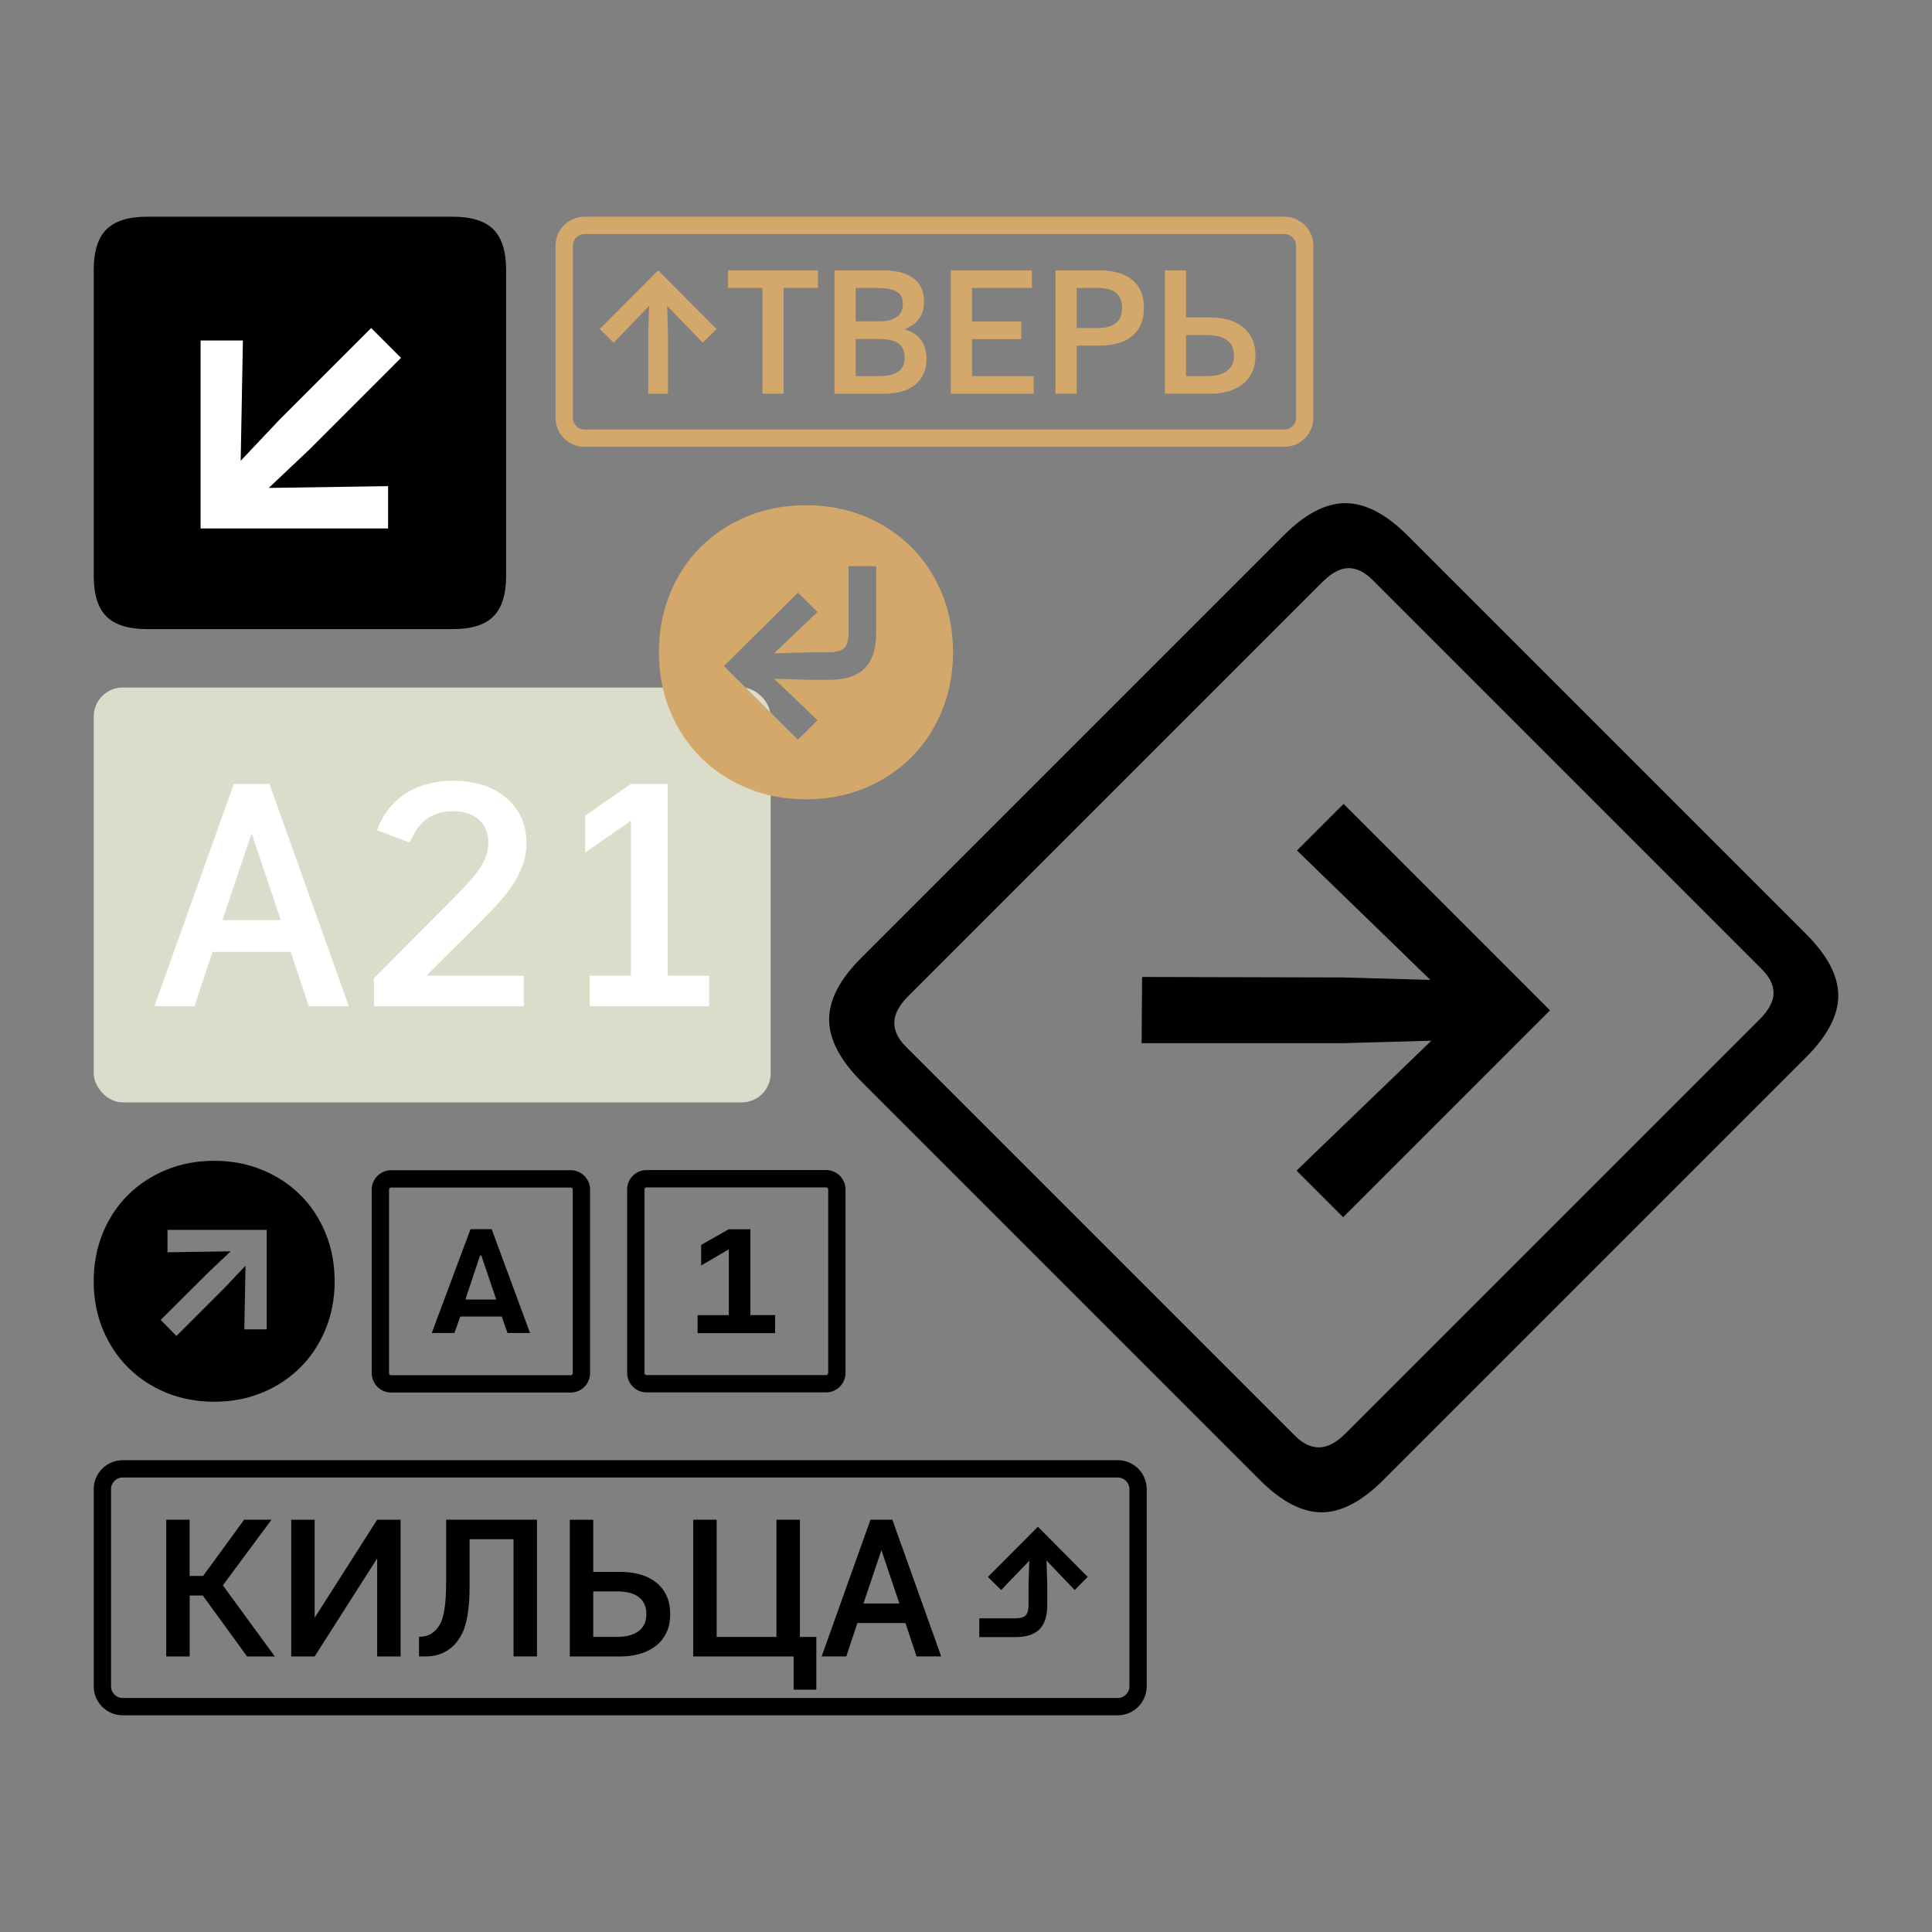 <svg xmlns="http://www.w3.org/2000/svg" id="_&#x421;&#x43B;&#x43E;&#x439;_1" data-name="&#x421;&#x43B;&#x43E;&#x439; 1" viewBox="0 0 1000 1000"><rect x="0" y="0" width="1000" height="1000" fill="#808080" stroke="none"/><defs><style>      .cls-1 {        fill: #fff;      }      .cls-2 {        fill: #dcdccb;      }      .cls-3 {        fill: #d4a86b;      }    </style></defs><path d="M295.38,614.66c.59,0,1.08,.48,1.08,1.08v94.99c0,.59-.48,1.08-1.08,1.08h-92.93c-.59,0-1.08-.48-1.08-1.08v-94.99c0-.59,.48-1.08,1.08-1.08h92.93m0-8.96h-92.93c-5.54,0-10.04,4.49-10.04,10.04v94.99c0,5.54,4.49,10.04,10.04,10.04h92.93c5.54,0,10.04-4.49,10.04-10.04v-94.99c0-5.54-4.49-10.04-10.04-10.04h0Z"></path><path d="M427.59,614.58c.59,0,1.08,.48,1.08,1.08v94.99c0,.59-.48,1.08-1.08,1.08h-92.93c-.59,0-1.08-.48-1.08-1.08v-94.99c0-.59,.48-1.08,1.08-1.08h92.93m0-8.96h-92.93c-5.54,0-10.04,4.49-10.04,10.04v94.99c0,5.54,4.49,10.04,10.04,10.04h92.93c5.54,0,10.04-4.49,10.04-10.04v-94.99c0-5.54-4.49-10.04-10.04-10.04h0Z"></path><g><g><path class="cls-3" d="M335.98,158.3l-18.35,19.09-7.21-7.11,30.23-30.34,30.23,30.34-7.11,7.11-18.46-19.09,.42,13.47v32.03h-10.18v-32.03l.42-13.47Z"></path><path class="cls-3" d="M394.63,149.07h-17.79v-9.12h46.52v9.12h-17.79v54.73h-10.95v-54.73Z"></path><path class="cls-3" d="M456.65,139.95c7.3,0,12.72,1.4,16.28,4.2,3.56,2.8,5.34,6.72,5.34,11.77,0,2.07-.24,3.86-.73,5.38-.49,1.52-1.17,2.86-2.05,4.01-.88,1.16-1.92,2.13-3.1,2.92-1.19,.79-2.48,1.46-3.88,2.01v.36c3.59,1.03,6.32,2.81,8.21,5.34,1.88,2.52,2.83,5.85,2.83,9.99,0,5.47-1.89,9.82-5.66,13.04-3.77,3.22-9.3,4.83-16.6,4.83h-25.36v-63.85h24.72Zm-13.77,9.12v17.24h12.41c2.07,0,3.85-.21,5.34-.64,1.49-.42,2.74-1.02,3.74-1.78,1-.76,1.75-1.7,2.23-2.83,.49-1.12,.73-2.36,.73-3.69,0-3.1-1.11-5.26-3.33-6.48-2.22-1.22-5.4-1.82-9.53-1.82h-11.58Zm0,26.36v19.25h12.59c2.07,0,3.89-.2,5.47-.59,1.58-.39,2.92-.99,4.01-1.78,1.09-.79,1.92-1.78,2.46-2.96,.55-1.19,.82-2.57,.82-4.15,0-1.82-.29-3.36-.87-4.61-.58-1.25-1.44-2.25-2.6-3.01-1.16-.76-2.59-1.31-4.29-1.64-1.7-.33-3.71-.5-6.02-.5h-11.58Z"></path><path class="cls-3" d="M535.01,203.8h-42.87v-63.85h41.96v9.12h-31.01v17.33h25.54v9.12h-25.54v19.16h31.93v9.12Z"></path><path class="cls-3" d="M586.18,144.97c3.95,3.35,5.93,8.15,5.93,14.41s-1.98,11.01-5.93,14.41c-3.95,3.41-9.82,5.11-17.6,5.11h-11.31v24.9h-10.95v-63.85h22.26c7.78,0,13.65,1.67,17.6,5.02Zm-17.97,24.81c2.31,0,4.26-.24,5.84-.73,1.58-.49,2.87-1.19,3.88-2.1s1.73-2.01,2.19-3.28c.46-1.28,.68-2.71,.68-4.29,0-3.22-.96-5.75-2.87-7.57-1.92-1.82-5.15-2.74-9.71-2.74h-10.95v20.71h10.95Z"></path><path class="cls-3" d="M613.91,139.95v24.35h12.59c3.28,0,6.35,.4,9.21,1.19,2.86,.79,5.34,2.01,7.43,3.65,2.1,1.64,3.74,3.69,4.93,6.16,1.19,2.46,1.78,5.37,1.78,8.71s-.59,6.25-1.78,8.71c-1.19,2.46-2.83,4.52-4.93,6.16-2.1,1.64-4.58,2.87-7.43,3.69-2.86,.82-5.93,1.23-9.21,1.23h-23.53v-63.85h10.95Zm0,54.73h11.22c1.95,0,3.75-.21,5.43-.64,1.67-.42,3.12-1.06,4.33-1.92,1.22-.85,2.16-1.95,2.83-3.28,.67-1.34,1-2.95,1-4.83s-.34-3.5-1-4.83c-.67-1.34-1.61-2.43-2.83-3.28-1.22-.85-2.66-1.47-4.33-1.87-1.67-.39-3.48-.59-5.43-.59h-11.22v21.25Z"></path></g><path class="cls-3" d="M664.79,121.13c3.33,0,6.04,2.71,6.04,6.04v89.11c0,3.33-2.71,6.04-6.04,6.04H302.56c-3.33,0-6.04-2.71-6.04-6.04V127.17c0-3.33,2.71-6.04,6.04-6.04h362.23m0-8.96H302.56c-8.28,0-15,6.72-15,15v89.11c0,8.28,6.72,15,15,15h362.23c8.28,0,15-6.72,15-15V127.17c0-8.28-6.72-15-15-15h0Z"></path></g><g><g><path d="M86.02,786.59h12.13v29.12h6.98l21.24-29.12h14.16l-25.18,33.98,26.9,36.81h-14.36l-22.95-31.55h-6.77v31.55h-12.13v-70.78Z"></path><path d="M195.22,806.62l-32.36,50.76h-12.13v-70.78h12.13v50.76l32.36-50.76h12.13v70.78h-12.13v-50.76Z"></path><path d="M277.94,786.59v70.78h-12.13v-60.67h-22.75v24.17c0,4.32-.17,8.01-.51,11.07-.34,3.07-.79,5.71-1.36,7.94-.57,2.22-1.23,4.08-1.97,5.56-.74,1.48-1.52,2.76-2.32,3.84-1.75,2.43-4.04,4.38-6.88,5.87-2.83,1.48-6.07,2.22-9.71,2.22h-3.44v-10.21h.81c1.89,0,3.67-.49,5.36-1.47,1.68-.98,3.13-2.44,4.35-4.4,.61-.94,1.13-2.11,1.57-3.49,.44-1.38,.81-3.03,1.11-4.95s.52-4.15,.66-6.67c.13-2.53,.2-5.44,.2-8.75v-30.84h47.02Z"></path><path d="M307.06,786.59v27h13.95c3.64,0,7.04,.44,10.21,1.31,3.17,.88,5.91,2.22,8.24,4.04,2.33,1.82,4.15,4.1,5.46,6.83,1.31,2.73,1.97,5.95,1.97,9.66s-.66,6.93-1.97,9.66c-1.32,2.73-3.13,5.01-5.46,6.83-2.33,1.82-5.07,3.19-8.24,4.1-3.17,.91-6.57,1.37-10.21,1.37h-26.09v-70.78h12.13Zm0,60.67h12.44c2.16,0,4.16-.24,6.02-.71,1.85-.47,3.45-1.18,4.8-2.12,1.35-.94,2.39-2.16,3.13-3.64,.74-1.48,1.11-3.27,1.11-5.36s-.37-3.88-1.11-5.36c-.74-1.48-1.79-2.69-3.13-3.64-1.35-.94-2.95-1.63-4.8-2.07-1.85-.44-3.86-.66-6.02-.66h-12.44v23.56Z"></path><path d="M414.04,847.27h8.49v27.3h-11.73v-17.19h-51.98v-70.78h12.13v60.67h30.94v-60.67h12.13v60.67Z"></path><path d="M450.55,786.59h11.33l25.28,70.78h-12.74l-5.76-17.29h-24.88l-5.76,17.29h-12.74l25.28-70.78Zm14.97,43.38l-9.3-27.61-9.3,27.61h18.61Z"></path><path d="M511.33,816.22l25.89-25.99,25.78,25.99-6.77,6.78-14.56-15.27,.4,12.84v10.11c0,5.73-1.35,9.94-4.04,12.64-2.7,2.7-6.88,4.04-12.54,4.04h-18.61v-9.71h18.61c2.56,0,4.35-.51,5.36-1.52s1.52-2.8,1.52-5.36v-10.21l.4-12.74-14.56,15.17-6.88-6.78Z"></path></g><path d="M578.54,764.75c3.33,0,6.04,2.71,6.04,6.04v102.04c0,3.33-2.71,6.04-6.04,6.04H63.51c-3.33,0-6.04-2.71-6.04-6.04v-102.04c0-3.33,2.71-6.04,6.04-6.04H578.54m0-8.96H63.51c-8.28,0-15,6.72-15,15v102.04c0,8.28,6.72,15,15,15H578.54c8.28,0,15-6.72,15-15v-102.04c0-8.28-6.72-15-15-15h0Z"></path></g><path d="M110.85,725.54c-8.95,0-17.22-1.57-24.83-4.7-7.61-3.13-14.2-7.48-19.77-13.06-5.57-5.57-9.92-12.16-13.06-19.77-3.13-7.6-4.7-15.88-4.7-24.83s1.57-17.24,4.7-24.89c3.13-7.64,7.48-14.23,13.06-19.77,5.57-5.53,12.16-9.86,19.77-12.99,7.6-3.13,15.88-4.7,24.83-4.7s17.22,1.57,24.83,4.7c7.6,3.13,14.19,7.46,19.77,12.99,5.57,5.53,9.92,12.12,13.06,19.77,3.13,7.65,4.7,15.94,4.7,24.89s-1.57,17.22-4.7,24.83c-3.13,7.61-7.49,14.2-13.06,19.77-5.57,5.57-12.16,9.92-19.77,13.06-7.61,3.13-15.88,4.7-24.83,4.7Zm-24.16-77.36l32.7-.49-11.1,10.49-25.13,25.01,8.17,8.3,25.13-25.13,10.61-11.22-.61,32.94h11.59v-51.49h-51.37v11.59Z"></path><path d="M664.5,277.06c11.16-11.16,21.87-16.71,32.1-16.62,10.24,.08,20.94,5.71,32.1,16.87l206.05,206.05c11.16,11.16,16.75,21.82,16.75,31.97,0,10.15-5.58,20.81-16.75,31.97l-218.73,218.73c-11.16,11.16-21.83,16.75-31.97,16.75-10.15,0-20.81-5.58-31.97-16.75l-206.05-206.05c-11.16-11.16-16.79-21.87-16.87-32.1-.09-10.24,5.46-20.94,16.62-32.1l218.73-218.73Zm-201.61,252.1c-.08,4.31,1.91,8.5,5.96,12.56l201.48,201.48c4.06,4.06,8.25,6.04,12.56,5.96,4.32-.09,8.85-2.5,13.58-7.23l214.17-214.17c4.9-4.9,7.35-9.47,7.35-13.7,0-4.23-2.03-8.37-6.09-12.43l-201.48-201.48c-4.06-4.06-8.21-6.09-12.43-6.09-4.23,0-8.79,2.45-13.7,7.36l-214.17,214.17c-4.73,4.73-7.15,9.25-7.23,13.57Zm232.56-113.05l106.83,106.83-107.08,107.08-24.11-24.11,69.78-67.24-45.42,1.27h-104.55l.25-34.26,104.29,.25,44.91,1.27-69.02-66.99,24.11-24.11Z"></path><path d="M48.51,297.96V139.83c0-9.68,2.19-16.71,6.57-21.09,4.38-4.38,11.41-6.57,21.09-6.57H234.3c9.68,0,16.71,2.19,21.09,6.57,4.38,4.38,6.57,11.41,6.57,21.09v158.14c0,9.68-2.19,16.71-6.57,21.09s-11.41,6.57-21.09,6.57H76.17c-9.68,0-16.71-2.19-21.09-6.57-4.38-4.38-6.57-11.41-6.57-21.09Z"></path><rect class="cls-2" x="48.51" y="355.87" width="350.39" height="214.72" rx="15" ry="15"></rect><g><path class="cls-1" d="M121.03,405.72h18.42l41.11,115.1h-20.72l-9.37-28.12h-40.45l-9.37,28.12h-20.72l41.11-115.1Zm24.34,70.54l-15.13-44.89-15.13,44.89h30.26Z"></path><path class="cls-1" d="M193.55,520.82v-14.47l39.79-39.96c2.74-2.85,5.29-5.51,7.65-7.97,2.36-2.47,4.41-4.91,6.17-7.32,1.75-2.41,3.12-4.82,4.11-7.23,.99-2.41,1.48-4.99,1.48-7.73,0-2.52-.41-4.77-1.23-6.74-.82-1.97-2.03-3.67-3.62-5.1-1.59-1.42-3.53-2.52-5.84-3.29-2.3-.77-4.88-1.15-7.73-1.15-4.93,0-9.27,1.23-12.99,3.7-3.73,2.47-6.8,6.66-9.21,12.58l-16.94-6.41c1.64-4.6,3.86-8.55,6.66-11.84s5.94-5.95,9.45-7.98c3.51-2.03,7.29-3.51,11.35-4.44,4.05-.93,8.11-1.4,12.17-1.4,4.49,0,8.99,.6,13.48,1.81,4.49,1.21,8.52,3.12,12.09,5.76,3.56,2.63,6.47,5.98,8.71,10.03,2.25,4.06,3.37,8.99,3.37,14.8,0,4.06-.66,7.89-1.97,11.51-1.31,3.62-3.15,7.15-5.51,10.61-2.36,3.45-5.13,6.88-8.3,10.28-3.18,3.4-6.58,6.91-10.2,10.52l-25.82,25.65h50.48v15.79h-77.61Z"></path><path class="cls-1" d="M345.65,505.04h21.38v15.79h-61.83v-15.79h21.38v-80.24l-23.68,16.44v-19.07l23.68-16.44h19.07v99.32Z"></path></g><path class="cls-3" d="M417.17,413.72c-10.92,0-21.03-1.91-30.31-5.73-9.29-3.82-17.33-9.14-24.13-15.94-6.8-6.8-12.12-14.84-15.94-24.13-3.82-9.28-5.73-19.39-5.73-30.31s1.91-21.05,5.73-30.39c3.82-9.33,9.14-17.38,15.94-24.13,6.8-6.75,14.84-12.04,24.13-15.86,9.28-3.82,19.39-5.73,30.31-5.73s21.03,1.91,30.31,5.73c9.28,3.82,17.33,9.11,24.13,15.86,6.8,6.75,12.11,14.8,15.94,24.13,3.82,9.34,5.73,19.46,5.73,30.39s-1.91,21.03-5.73,30.31c-3.82,9.29-9.14,17.33-15.94,24.13-6.8,6.8-14.85,12.11-24.13,15.94-9.29,3.82-19.39,5.73-30.31,5.73Zm2.38-61.82h9.38c8.34,0,14.52-1.96,18.55-5.88,4.02-3.92,6.03-10.1,6.03-18.54v-34.41h-14.3v34.41c0,3.77-.75,6.41-2.23,7.89-1.49,1.49-4.12,2.23-7.89,2.23h-9.53l-18.92,.6,22.49-21.45-10.13-9.98-38.28,37.98,38.28,38.13,10.13-10.13-22.49-21.45,18.92,.6Z"></path><path d="M274.35,689.95h-11.67l-2.97-8.5h-21.49l-2.97,8.5h-11.77l20.06-53.74h10.95l19.86,53.74Zm-33.47-17.3h15.97l-7.68-22.72h-.72l-7.57,22.72Z"></path><path d="M401.19,690.03h-40.12v-9.32h16.17v-34.08l-14.33,8.39v-10.65l14.23-8.09h11.26v44.42h12.79v9.32Z"></path><polygon class="cls-1" points="144.63 217.28 124.58 238.49 125.73 176.25 103.83 176.25 103.83 273.53 200.88 273.53 200.88 251.63 139.1 252.55 160.08 232.73 207.56 185.24 192.12 169.79 144.63 217.28"></polygon></svg>